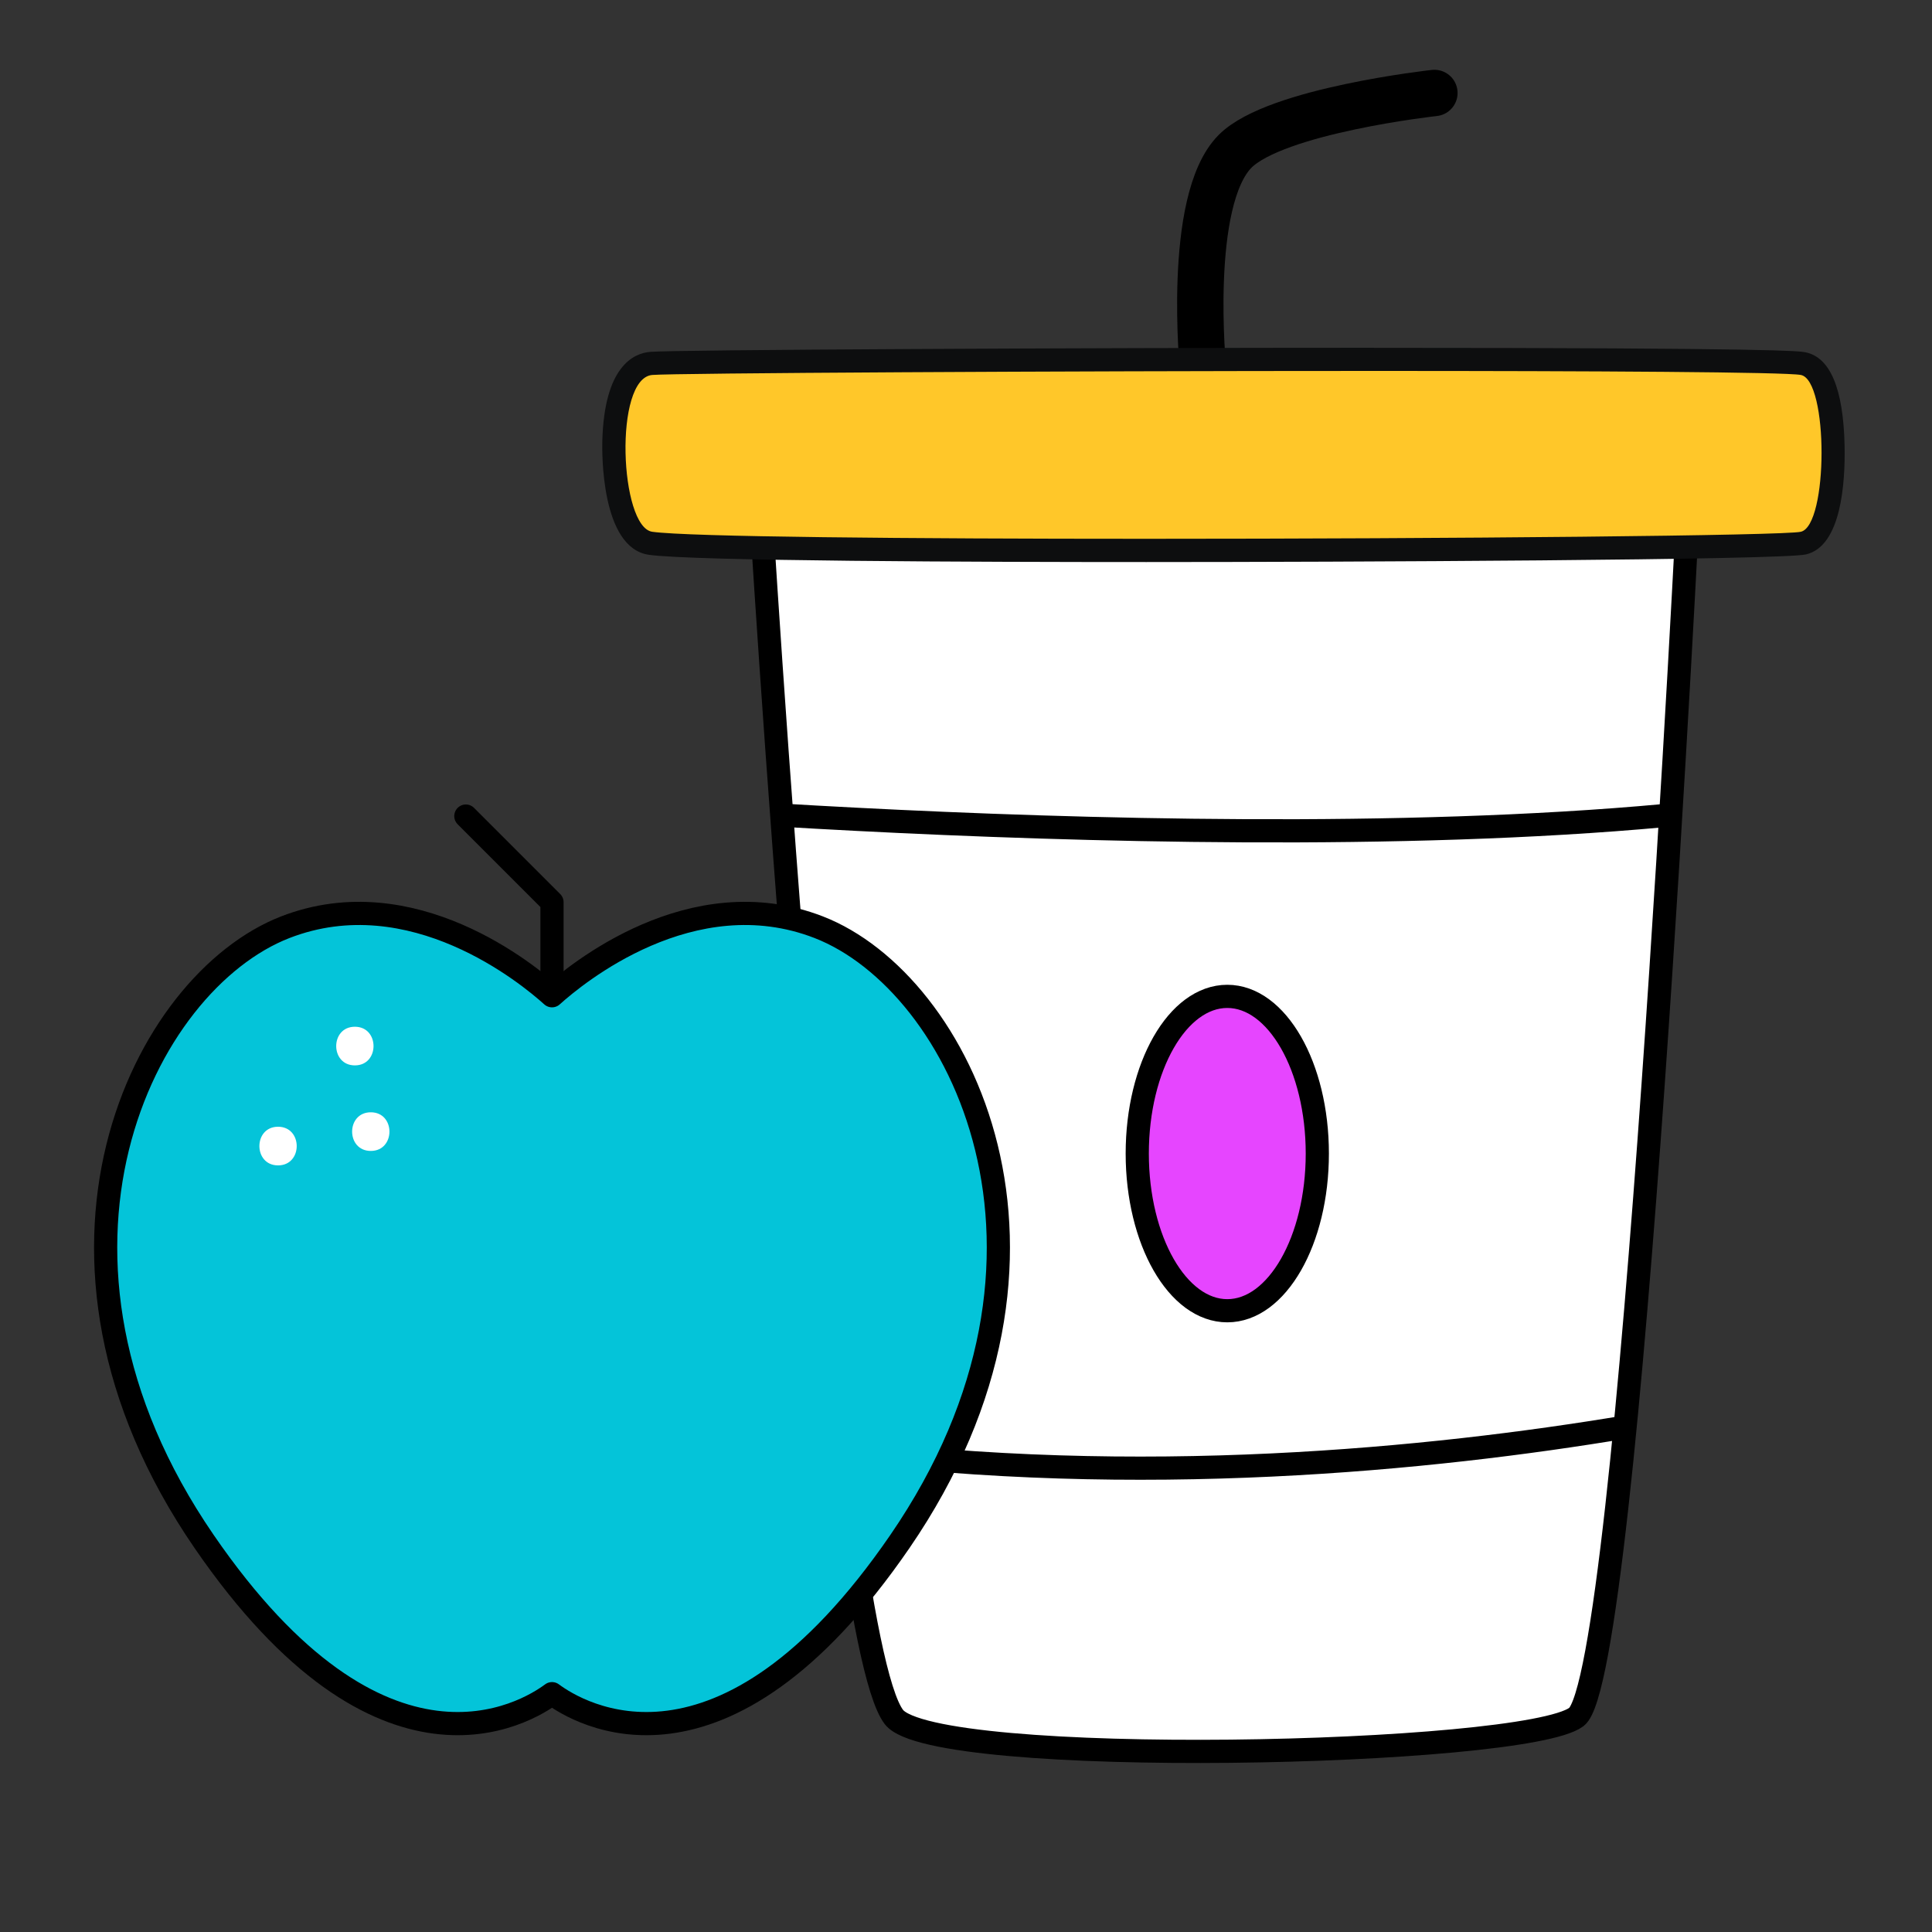 <svg xmlns="http://www.w3.org/2000/svg" xmlns:xlink="http://www.w3.org/1999/xlink" id="Layer_1" data-name="Layer 1" viewBox="0 0 250 250"><rect x="0" y="0" width="250" height="250" fill="#333333" stroke="none"/><defs><style>      .cls-1, .cls-2 {        stroke-miterlimit: 10;      }      .cls-1, .cls-2, .cls-3, .cls-4, .cls-5, .cls-6 {        stroke: #000;      }      .cls-1, .cls-2, .cls-3, .cls-4, .cls-6 {        stroke-width: 3px;      }      .cls-1, .cls-5, .cls-6 {        fill: none;      }      .cls-7 {        clip-path: url(#clippath);      }      .cls-8, .cls-2 {        fill: #fff;      }      .cls-9 {        fill: #ffc729;      }      .cls-10 {        fill: #0d0e0f;      }      .cls-3 {        fill: #04c4d9;      }      .cls-3, .cls-4, .cls-5, .cls-6 {        stroke-linecap: round;        stroke-linejoin: round;      }      .cls-4 {        fill: #e645ff;      }      .cls-5 {        stroke-width: 6px;      }    </style><clipPath id="clippath"><path class="cls-2" d="m98.23,62.43s8.88,148.59,17.44,159.75c5.18,6.75,81.56,5.06,88.31,0,6.99-5.24,14.62-159.75,14.62-159.75h-120.37Z"></path></clipPath></defs><path class="cls-5" d="m155.69,48s-2.21-22.07,4.14-28.43c5.29-5.29,25.78-7.54,25.78-7.54"></path><g><path class="cls-8" d="m98.23,62.43s8.88,148.59,17.44,159.75c5.18,6.75,81.56,5.06,88.31,0,6.99-5.24,14.62-159.75,14.62-159.75h-120.37Z"></path><g class="cls-7"><path class="cls-2" d="m77.98,103.86s112.5,9.75,166.12-2.62l-3,76.87s-83.62,24-163.12,3.75v-78Z"></path></g><path class="cls-1" d="m98.23,62.43s8.88,148.59,17.44,159.75c5.18,6.75,81.56,5.06,88.31,0,6.99-5.24,14.62-159.75,14.62-159.75h-120.37Z"></path></g><g><path class="cls-9" d="m148.34,71.22c-17.34,0-58.31-.09-64.16-.92-4.02-.57-4.86-8.92-4.74-13.25.17-6.12,1.93-9.78,4.82-10.02,2.85-.25,52.68-.52,93.55-.52,34.95,0,53.62.18,55.5.54,3.21.62,3.81,6.97,3.89,10.7.05,2.72-.06,11.65-3.83,12.53-2.6.61-51.93.95-85.03.95Z"></path><path class="cls-10" d="m177.81,48c28.64,0,53.24.14,55.22.52,3.59.69,3.55,19.46,0,20.29-2.13.5-45.31.91-84.68.91-30.84,0-59.34-.25-63.95-.91-4.2-.6-5.01-19.86,0-20.29,2.76-.24,52.26-.52,93.41-.52m0-3v3-3c-38.22,0-90.51.26-93.68.53-2.2.19-5.92,1.93-6.19,11.48-.04,1.42-.21,13.89,6.02,14.78,5.73.82,42.79.94,64.37.94,25.42,0,82.21-.25,85.37-.99,4.56-1.07,5.08-9.24,4.99-14.01-.15-7.44-1.86-11.52-5.1-12.15-.73-.14-2.97-.57-55.78-.57h0Z"></path></g><g><polyline class="cls-6" points="71.43 141.5 71.43 116.75 60.28 105.6"></polyline><path class="cls-3" d="m116.44,199.48c-23.07,33.59-41.68,22.16-45.01,19.68-3.33,2.48-21.94,13.91-45.01-19.68-25.5-37.12-7.87-72.37,10.5-79.5,16.44-6.37,31.51,6.16,34.51,8.87,3-2.71,18.07-15.24,34.51-8.87,18.37,7.13,36,42.38,10.5,79.5Z"></path></g><path class="cls-8" d="m45.92,137.86c3.22,0,3.22-5,0-5s-3.22,5,0,5h0Z"></path><path class="cls-8" d="m35.98,150.8c3.22,0,3.22-5,0-5s-3.22,5,0,5h0Z"></path><path class="cls-8" d="m47.98,148.93c3.22,0,3.22-5,0-5s-3.22,5,0,5h0Z"></path><ellipse class="cls-4" cx="158.81" cy="149.27" rx="11.65" ry="20.34"></ellipse></svg>